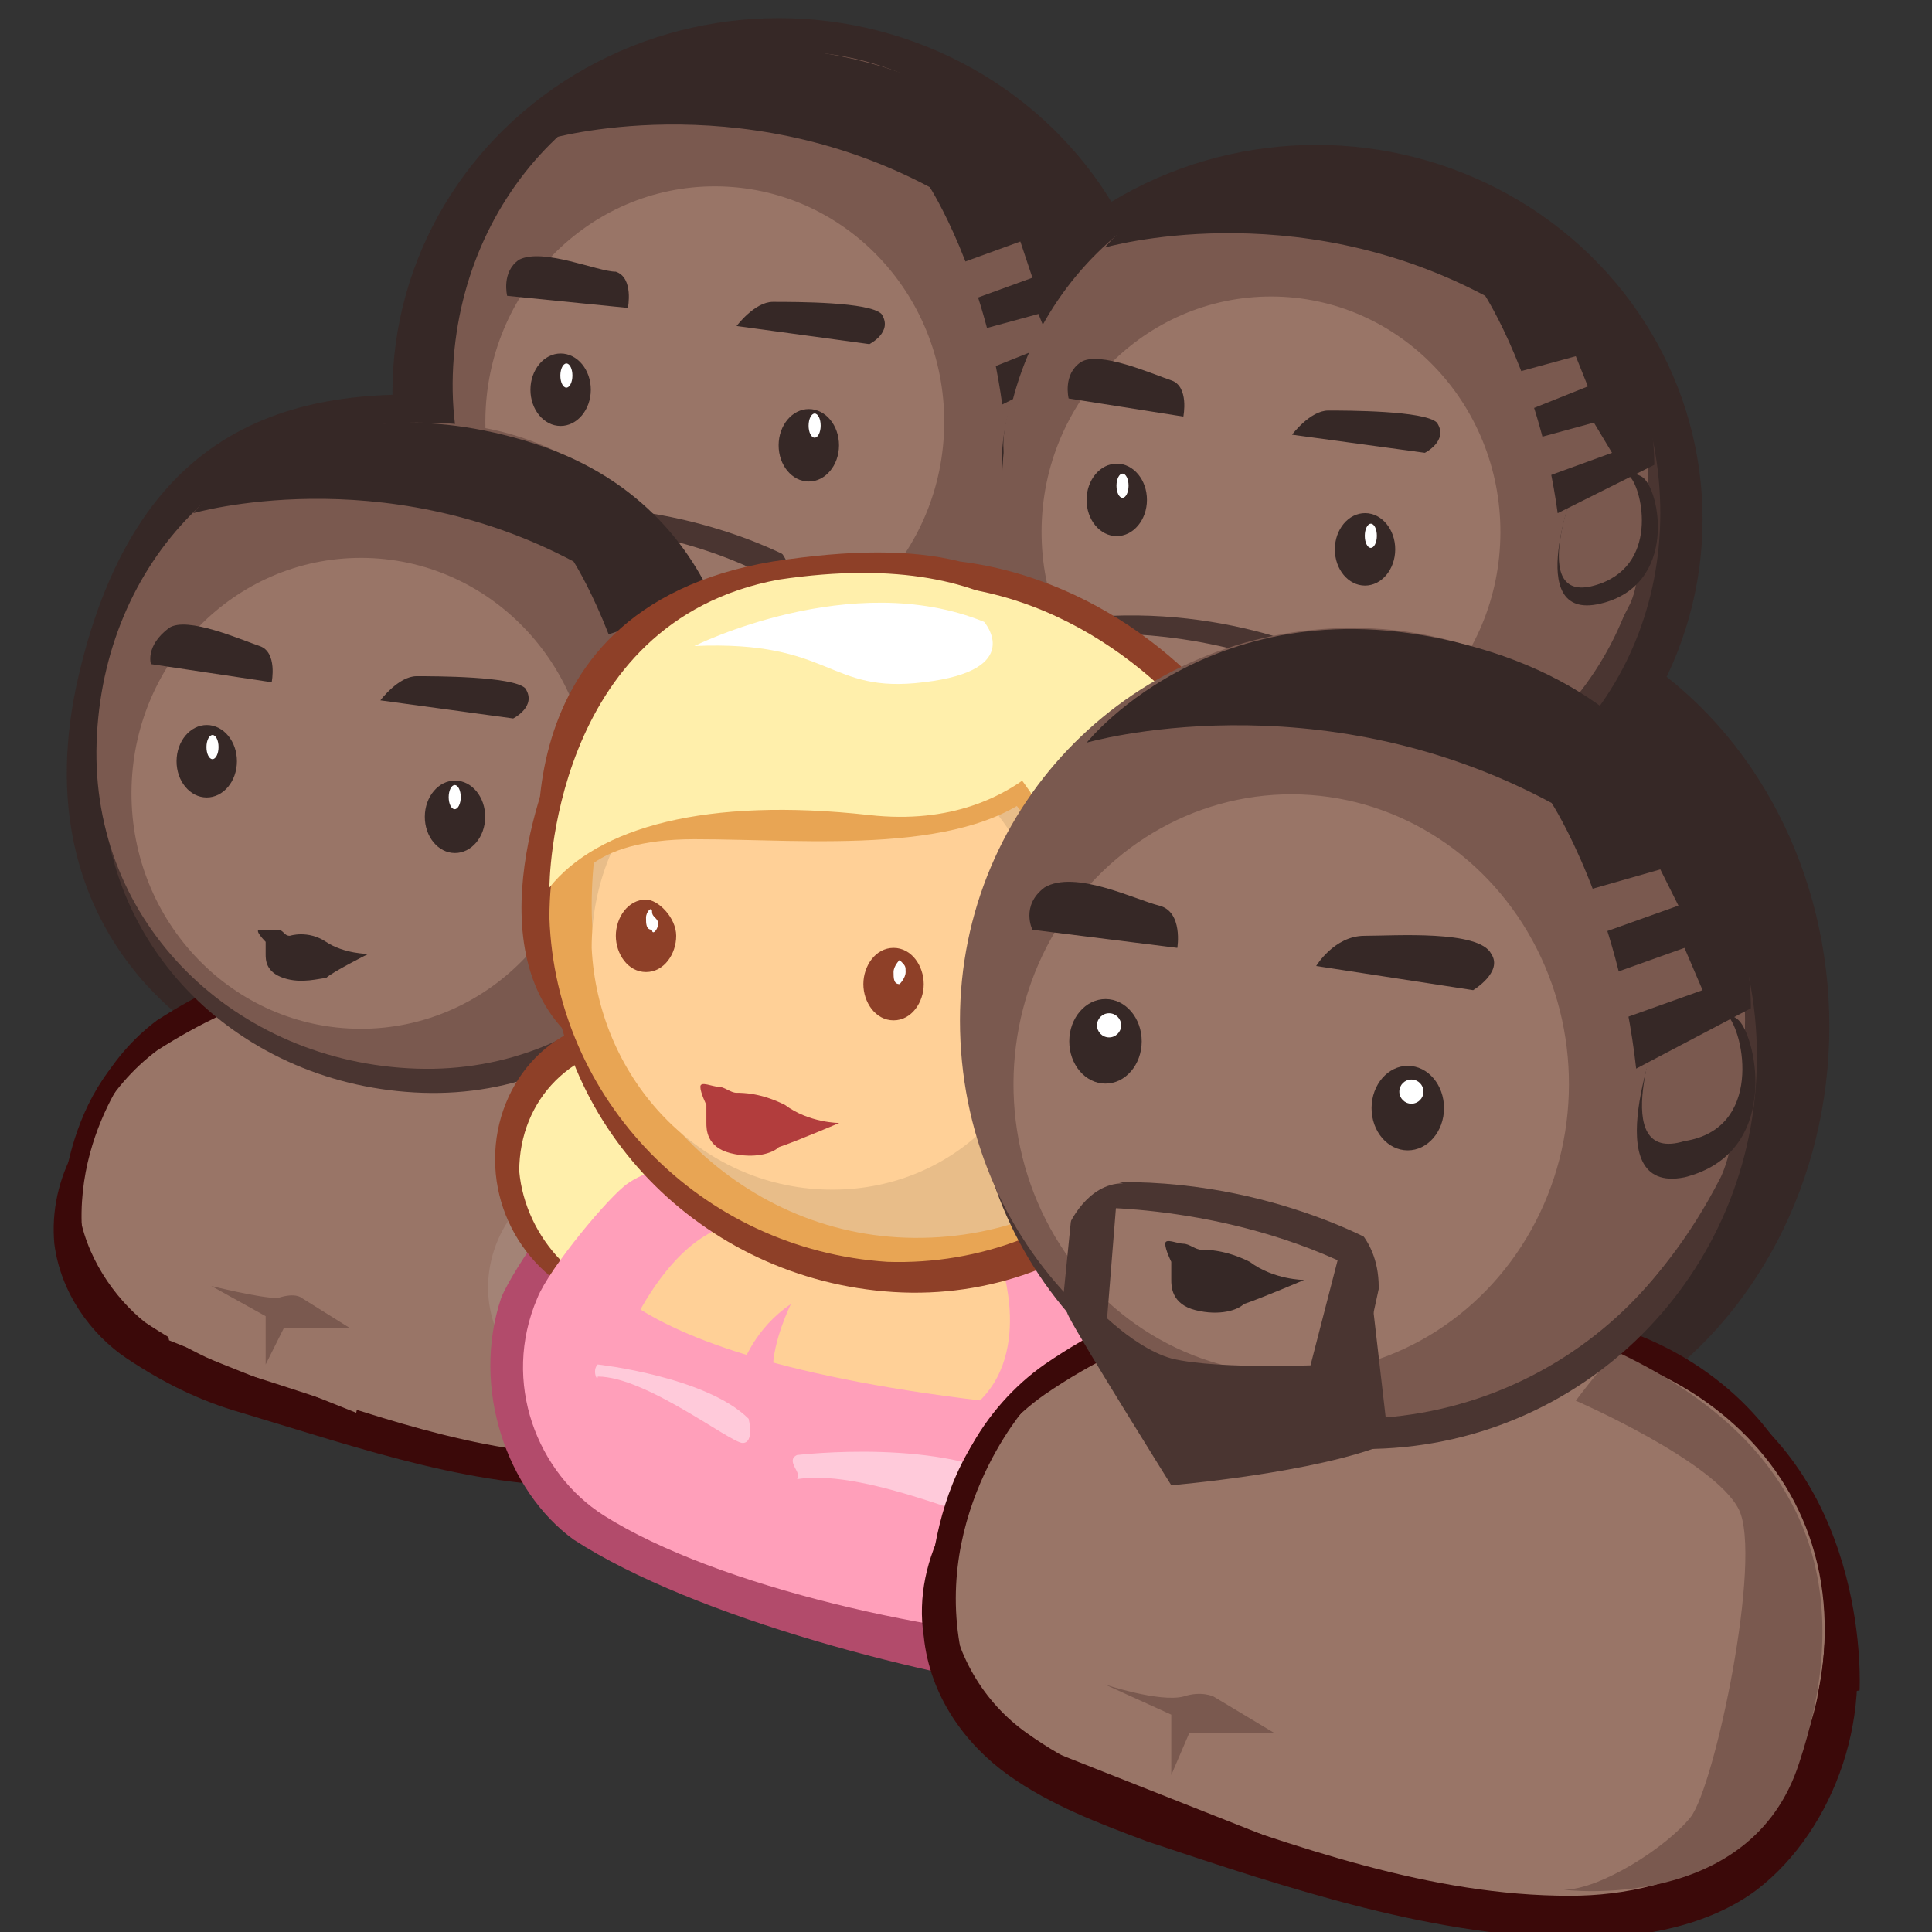 <?xml version="1.0" encoding="utf-8"?>
<!-- Generator: Adobe Illustrator 26.0.2, SVG Export Plug-In . SVG Version: 6.00 Build 0)  -->
<svg version="1.1" id="Layer_1" xmlns="http://www.w3.org/2000/svg" xmlns:xlink="http://www.w3.org/1999/xlink" x="0px" y="0px"
	 viewBox="0 0 32 32" style="enable-background:new 0 0 32 32;" xml:space="preserve">
<rect x="0" y="0" width="32" height="32" fill="#333333" stroke="none"/>
<style type="text/css">
	.st0{fill:#362826;}
	.st1{fill:#3B0909;}
	.st2{fill:#B23D3D;}
	.st3{fill:#C68383;}
	.st4{opacity:0.1;fill:#FFFFFF;}
	.st5{fill:#997567;}
	.st6{fill:#932F2F;}
	.st7{fill:#4A3531;}
	.st8{fill:#7A594F;}
	.st9{fill:#FFFFFF;}
	.st10{fill:#BC4D3F;}
	.st11{fill:#D3674F;}
	.st12{fill:#B24B6B;}
	.st13{fill:#8E4028;}
	.st14{fill:#E8A554;}
	.st15{fill:#FFEFAB;}
	.st16{fill:#FF9FBA;}
	.st17{fill:#FFD097;}
	.st18{fill:#E8BD89;}
	.st19{fill:#71AF5D;}
	.st20{fill:#FFCADA;}
</style>
<g>
	<ellipse class="st0" cx="12.9" cy="6.5" rx="6.4" ry="6.2"/>
	<ellipse class="st0" cx="21.8" cy="8.6" rx="6.4" ry="6.2"/>
	<ellipse class="st0" cx="23.9" cy="17" rx="6.4" ry="7.1"/>
	<path class="st0" d="M3.5,17.2c0,0-3.2-1.7-2.2-6s3.7-4.9,6.7-4.6C11,7,3.5,17.2,3.5,17.2z"/>
	<g>
		<path class="st1" d="M17.4,9.3c0,0,1.3,0.6,1.2,1s-0.8,1-0.8,1l-4.2-1L14,9.1L17.4,9.3z"/>
		<path class="st2" d="M16.7,9.5c0,0,1.3,0.6,1.2,1s-0.8,1-0.8,1l-4.2-1l0.5-1.2L16.7,9.5z"/>
		<path class="st1" d="M16.6,10.4c1.1,0.4,2.1,1.3,2.4,2.7c0.3,1.4-0.1,3.1-1.1,3.8c-0.7,0.5-1.5,0.6-2.2,0.6
			c-1.9,0-3.7-0.7-5.6-1.3c-0.6-0.2-1.2-0.5-1.8-0.9c-0.5-0.4-1-1.1-1.1-1.9c-0.1-1.1,0.5-2.1,1.3-2.7c1.4-0.9,2.8-1.3,4.2-1.3
			C13.9,9.6,15.4,10,16.6,10.4z"/>
		<path class="st1" d="M16.9,11.4c1.2,0.4,2.2,1.3,2.6,2.7c0.4,1.4-0.1,3.1-1.2,3.8c-0.7,0.5-1.6,0.6-2.4,0.6c-2,0-3.9-0.7-5.9-1.3
			C9.3,17,8.6,16.8,8,16.3c-0.6-0.4-1.1-1.1-1.2-1.9c-0.1-1.1,0.5-2.1,1.4-2.7c1.4-0.9,2.9-1.3,4.5-1.3C14,10.5,15.6,10.9,16.9,11.4
			z"/>
		<path class="st2" d="M16.6,10.8c1.1,0.4,2.1,1.3,2.4,2.7c0.3,1.4-0.1,3.1-1.1,3.8c-0.7,0.5-1.5,0.6-2.2,0.6
			c-1.9,0-3.7-0.7-5.6-1.3c-0.6-0.2-1.2-0.5-1.8-0.9c-0.5-0.4-1-1.1-1.1-1.9c-0.1-1.1,0.5-2.1,1.3-2.7c1.4-0.9,2.8-1.3,4.2-1.3
			C13.9,10,15.4,10.4,16.6,10.8z"/>
		<path class="st3" d="M11.4,17.1l1.4-4.5l0.8-0.7l0.6,0.2l-1.6,5.4C12.6,17.5,11.7,17.4,11.4,17.1z"/>
		<ellipse transform="matrix(0.308 -0.951 0.951 0.308 -3.506 25.257)" class="st4" cx="15.6" cy="15" rx="1.8" ry="1.6"/>
		<path class="st5" d="M13.6,12c0,0-1.3,2.7-1.8,5.3l-3-1.2c0,0-0.2-2.3,0.7-5l1.5,0.6L13.6,12z"/>
		<path class="st1" d="M17.7,11.1c0,0,2,1.6,1.4,4.2l0.5-0.1C19.6,15.2,19.8,12.4,17.7,11.1z"/>
		<path class="st1" d="M8.2,11.4c0,0-1.4,1.6-0.8,3.7l-0.5-0.2c0,0-0.2-2.1,1-3.4L8.2,11.4z"/>
		<path class="st1" d="M8.2,16.3L8.6,16l3.5,1.4l-0.3,0.3C11.8,17.7,8.7,16.7,8.2,16.3z"/>
		<path class="st5" d="M9.6,11c0,0-0.1,1.9,0.9,2s2.4,0.5,5-1.6L9.6,11z"/>
		<path class="st6" d="M16.3,10.7c-0.1,0-0.6,0.7-0.6,0.7s1.9,0.8,2.2,1.5c0.3,0.7-0.3,3.8-0.6,4.2c-0.3,0.4-1.2,1-1.7,1
			c0,0,2.6,0.3,3.2-1.7C19.5,14.2,19.2,12,16.3,10.7z"/>
		<path class="st7" d="M18.2,6.7c0,3-2.3,5.4-5.3,5.3c-3,0-5.4-2.4-5.3-5.4c0-3,2.4-5.4,5.4-5.3C15.9,1.3,18.2,3.7,18.2,6.7z"/>
		<path class="st5" d="M9.6,11.5c0,0-0.5,3.6-0.4,4.8L8.6,16c0,0-0.3-1.5-0.2-2.7s0.6-2,0.6-2L9.4,11L9.6,11.5z"/>
		<path class="st8" d="M18.1,6.3c0,3-2.3,5.4-5.3,5.3c-3,0-5.4-2.4-5.3-5.4s2.4-5.4,5.4-5.3S18.1,3.3,18.1,6.3z"/>
		<ellipse transform="matrix(3.623492e-03 -1 1 3.623492e-03 6.943 19.13)" class="st8" cx="13.1" cy="6.1" rx="5.2" ry="5"/>
		<ellipse transform="matrix(3.623492e-03 -1 1 3.623492e-03 4.796 18.861)" class="st5" cx="11.9" cy="7" rx="3.9" ry="3.8"/>
		<path class="st0" d="M12,9.7c0,0-0.4,0-0.7-0.2c-0.3-0.2-0.6-0.1-0.6-0.1c-0.1,0-0.1-0.1-0.2-0.1s-0.2,0-0.3,0
			c0,0.1,0.1,0.2,0.1,0.2s0,0.2,0,0.2c0,0.1,0,0.3,0.3,0.4c0.3,0.1,0.6,0,0.7,0S12,9.7,12,9.7z"/>
		<path class="st8" d="M16.6,7.7c0,0,0.3,3-3.4,3.6c0,0,2.8,0.3,4.5-3.1c0,0,0.3-0.6,0-1.4C17.8,6.8,17.1,7.6,16.6,7.7z"/>
		<path class="st0" d="M12.2,5.4c0,0,0.3-0.4,0.6-0.4c0.4,0,1.6,0,1.8,0.2c0.2,0.3-0.2,0.5-0.2,0.5L12.2,5.4z"/>
		<path class="st0" d="M10.4,5.1c0,0,0.1-0.5-0.2-0.6C9.9,4.5,9,4.1,8.6,4.3C8.3,4.5,8.4,4.9,8.4,4.9L10.4,5.1z"/>
		<path class="st0" d="M16.9,6.2c0,0,0.8-0.3,1.1-0.1s0.6,1.8-0.7,2.1C16,8.5,16.9,6.2,16.9,6.2z"/>
		<path class="st8" d="M16.9,6.2c0,0,0.7-0.3,0.9-0.1c0.2,0.2,0.5,1.5-0.6,1.8C16.1,8.1,16.9,6.2,16.9,6.2z"/>
		<ellipse transform="matrix(3.623492e-03 -1 1 3.623492e-03 6.048 20.749)" class="st0" cx="13.4" cy="7.3" rx="0.6" ry="0.5"/>
		<ellipse transform="matrix(3.623492e-03 -1 1 3.623492e-03 2.852 15.732)" class="st0" cx="9.3" cy="6.4" rx="0.6" ry="0.5"/>
		<ellipse transform="matrix(3.623492e-03 -1 1 3.623492e-03 3.147 15.598)" class="st9" cx="9.4" cy="6.2" rx="0.2" ry="0.1"/>
		<ellipse transform="matrix(3.623492e-03 -1 1 3.623492e-03 6.344 20.524)" class="st9" cx="13.5" cy="7.1" rx="0.2" ry="0.1"/>
		<path class="st0" d="M9.1,2.3c0,0,3.1-0.9,6.3,0.8c0,0,0.9,1.4,1.2,3.6l1.6-0.8c0,0,0.1-3.7-3.6-4.8S9.1,2.3,9.1,2.3z"/>
		<polygon class="st8" points="16.4,6.1 17.4,5.7 17.2,5.2 16.1,5.5 		"/>
		<polygon class="st8" points="16,5 17.1,4.6 16.9,4 15.8,4.4 		"/>
		<path class="st7" d="M9,8.7c0,0,2.1-0.1,4,1l0.2-0.4c0,0-1.7-1-4.1-0.9L9,8.7z"/>
		<polygon class="st7" points="12.5,9.3 11.9,11.8 12.6,11.8 13.2,9.2 		"/>
		<polygon class="st7" points="9.5,8.5 9.3,10.6 8.8,10 8.9,8.4 		"/>
		<path class="st5" d="M12.7,8.9c0,0,0.6,0.4,0.4,1.2l0.4-0.5l0.1-1L12.7,8.9z"/>
		<path class="st5" d="M8.8,8.9c0,0,0.2-0.6,0.7-0.6L8.9,8.2L8.8,8.9z"/>
		<path class="st7" d="M9.1,9.9c0,0,0.6,0.7,1.2,0.8c0.6,0.2,2.2,0,2.2,0s0.2,0.7,0.1,0.8c-0.1,0.1-2.4,0.8-2.4,0.8S9,10.5,8.9,10.1
			C8.8,9.7,9.1,9.9,9.1,9.9z"/>
		<path class="st7" d="M10.3,12.5c0,0,2-0.2,2.9-0.6L13,9.7l-0.7,1.7l-1.5,0.4L10.3,12.5z"/>
		<path class="st3" d="M9.2,16.3c0,0-0.2-2.1-0.2-3.2c0-1,0.5-1.9,0.5-1.9L9,11.3c0,0-1.1,1.4-0.3,4.7L9.2,16.3z"/>
		<path class="st8" d="M9.4,15.2c0,0,0.8,0.2,1.1,0.2c0.3-0.1,0.4,0,0.4,0l0.8,0.5h-1.1l-0.3,0.6l0-0.8L9.4,15.2z"/>
	</g>
	<g>
		<path class="st1" d="M25.8,12.2c1.1,0.4,2.1,1.3,2.4,2.7c0.3,1.4-0.1,3.1-1.1,3.8c-0.7,0.5-1.5,0.6-2.2,0.6
			c-1.9,0-3.7-0.7-5.6-1.3c-0.6-0.2-1.2-0.5-1.8-0.9c-0.5-0.4-1-1.1-1.1-1.9c-0.1-1.1,0.5-2.1,1.3-2.7c1.4-0.9,2.8-1.3,4.2-1.3
			C23.1,11.4,24.6,11.8,25.8,12.2z"/>
		<path class="st1" d="M26.1,13.2c1.2,0.4,2.2,1.3,2.6,2.7c0.4,1.4-0.1,3.1-1.2,3.8c-0.7,0.5-1.6,0.6-2.4,0.6c-2,0-3.9-0.7-5.9-1.3
			c-0.7-0.2-1.3-0.5-1.9-0.9c-0.6-0.4-1.1-1.1-1.2-1.9c-0.1-1.1,0.5-2.1,1.4-2.7c1.4-0.9,2.9-1.3,4.5-1.3
			C23.2,12.3,24.8,12.8,26.1,13.2z"/>
		<path class="st2" d="M25.8,12.6c1.1,0.4,2.1,1.3,2.4,2.7c0.3,1.4-0.1,3.1-1.1,3.8c-0.7,0.5-1.5,0.6-2.2,0.6
			c-1.9,0-3.7-0.7-5.6-1.3c-0.6-0.2-1.2-0.5-1.8-0.9c-0.5-0.4-1-1.1-1.1-1.9c-0.1-1.1,0.5-2.1,1.3-2.7c1.4-0.9,2.8-1.3,4.2-1.3
			C23.1,11.8,24.6,12.2,25.8,12.6z"/>
		<path class="st3" d="M20.7,18.9l1.4-4.5l0.8-0.7l0.6,0.2l-1.6,5.4C21.9,19.3,21,19.2,20.7,18.9z"/>
		<ellipse transform="matrix(0.308 -0.951 0.951 0.308 1.15 35.274)" class="st4" cx="24.8" cy="16.8" rx="1.8" ry="1.6"/>
		<path class="st5" d="M22.9,13.8c0,0-1.3,2.7-1.8,5.3l-3-1.2c0,0-0.2-2.3,0.7-5l1.5,0.6L22.9,13.8z"/>
		<path class="st1" d="M26.9,12.9c0,0,2,1.6,1.4,4.2l0.5-0.1C28.8,17,29,14.3,26.9,12.9z"/>
		<path class="st1" d="M17.4,13.2c0,0-1.4,1.6-0.8,3.7l-0.5-0.2c0,0-0.2-2.1,1-3.4L17.4,13.2z"/>
		<path class="st1" d="M17.4,18.1l0.4-0.3l3.5,1.4l-0.3,0.3C21.1,19.5,17.9,18.5,17.4,18.1z"/>
		<path class="st5" d="M18.8,12.8c0,0-0.1,1.9,0.9,2s2.4,0.5,5-1.6L18.8,12.8z"/>
		<path class="st6" d="M25.6,12.5c-0.1,0-0.6,0.7-0.6,0.7s1.9,0.8,2.2,1.5c0.3,0.7-0.3,3.8-0.6,4.2c-0.3,0.4-1.2,1-1.7,1
			c0,0,2.6,0.3,3.2-1.7C28.7,16.1,28.5,13.8,25.6,12.5z"/>
		<path class="st7" d="M27.5,8.5c0,3-2.3,5.4-5.3,5.3c-3,0-5.4-2.4-5.3-5.4c0-3,2.4-5.4,5.4-5.3S27.5,5.5,27.5,8.5z"/>
		<path class="st5" d="M18.8,13.3c0,0-0.5,3.6-0.4,4.8l-0.5-0.2c0,0-0.3-1.5-0.2-2.7c0.1-1.2,0.6-2,0.6-2l0.4-0.3L18.8,13.3z"/>
		<path class="st8" d="M27.3,8.1c0,3-2.3,5.4-5.3,5.3S16.6,11,16.6,8c0-3,2.4-5.4,5.4-5.3S27.3,5.1,27.3,8.1z"/>
		<ellipse transform="matrix(3.623492e-03 -1 1 3.623492e-03 14.322 30.148)" class="st8" cx="22.3" cy="7.9" rx="5.2" ry="5"/>
		<ellipse transform="matrix(3.623492e-03 -1 1 3.623492e-03 12.175 29.879)" class="st5" cx="21.1" cy="8.8" rx="3.9" ry="3.8"/>
		<path class="st0" d="M21.3,11.5c0,0-0.4,0-0.7-0.2c-0.3-0.2-0.6-0.1-0.6-0.1c-0.1,0-0.1-0.1-0.2-0.1c-0.1,0-0.2,0-0.3,0
			c0,0.1,0.1,0.2,0.1,0.2s0,0.2,0,0.2c0,0.1,0,0.3,0.3,0.4c0.3,0.1,0.6,0,0.7,0S21.3,11.5,21.3,11.5z"/>
		<path class="st8" d="M25.9,9.5c0,0,0.3,3-3.4,3.6c0,0,2.8,0.3,4.5-3.1c0,0,0.3-0.6,0-1.4C27,8.6,26.3,9.4,25.9,9.5z"/>
		<path class="st0" d="M21.4,7.2c0,0,0.3-0.4,0.6-0.4s1.6,0,1.8,0.2c0.2,0.3-0.2,0.5-0.2,0.5L21.4,7.2z"/>
		<path class="st0" d="M19.6,6.9c0,0,0.1-0.5-0.2-0.6s-1.2-0.5-1.5-0.3s-0.2,0.6-0.2,0.6L19.6,6.9z"/>
		<path class="st0" d="M26.1,8c0,0,0.8-0.3,1.1-0.1s0.6,1.8-0.7,2.1S26.1,8,26.1,8z"/>
		<path class="st8" d="M26.1,8c0,0,0.7-0.3,0.9-0.1c0.2,0.2,0.5,1.5-0.6,1.8S26.1,8,26.1,8z"/>
		<ellipse transform="matrix(3.623492e-03 -1 1 3.623492e-03 13.427 31.766)" class="st0" cx="22.7" cy="9.1" rx="0.6" ry="0.5"/>
		<ellipse transform="matrix(3.623492e-03 -1 1 3.623492e-03 10.23 26.75)" class="st0" cx="18.5" cy="8.2" rx="0.6" ry="0.5"/>
		<ellipse transform="matrix(3.623492e-03 -1 1 3.623492e-03 10.525 26.616)" class="st9" cx="18.6" cy="8" rx="0.2" ry="0.1"/>
		<ellipse transform="matrix(3.623492e-03 -1 1 3.623492e-03 13.723 31.542)" class="st9" cx="22.7" cy="8.9" rx="0.2" ry="0.1"/>
		<path class="st0" d="M18.3,4.1c0,0,3.1-0.9,6.3,0.8c0,0,0.9,1.4,1.2,3.6l1.6-0.8c0,0,0.1-3.7-3.6-4.8S18.3,4.1,18.3,4.1z"/>
		<polygon class="st8" points="25.6,7.9 26.7,7.5 26.4,7 25.3,7.3 		"/>
		<polygon class="st8" points="25.3,6.8 26.3,6.4 26.1,5.9 25,6.2 		"/>
		<path class="st7" d="M18.3,10.5c0,0,2.1-0.1,4,1l0.2-0.4c0,0-1.7-1-4.1-0.9L18.3,10.5z"/>
		<polygon class="st7" points="21.7,11.1 21.1,13.6 21.9,13.6 22.4,11 		"/>
		<polygon class="st7" points="18.7,10.3 18.6,12.4 18,11.8 18.1,10.2 		"/>
		<path class="st5" d="M21.9,10.7c0,0,0.6,0.4,0.4,1.2l0.4-0.5l0.1-1L21.9,10.7z"/>
		<path class="st5" d="M18,10.7c0,0,0.2-0.6,0.7-0.6L18.1,10L18,10.7z"/>
		<path class="st7" d="M18.3,11.7c0,0,0.6,0.7,1.2,0.8c0.6,0.2,2.2,0,2.2,0s0.2,0.7,0.1,0.8c-0.1,0.1-2.4,0.8-2.4,0.8
			s-1.2-1.9-1.4-2.3C18,11.6,18.3,11.7,18.3,11.7z"/>
		<path class="st7" d="M19.5,14.3c0,0,2-0.2,2.9-0.6l-0.2-2.2l-0.7,1.7L20,13.7L19.5,14.3z"/>
		<path class="st3" d="M18.4,18.1c0,0-0.2-2.1-0.2-3.2s0.5-1.9,0.5-1.9l-0.5,0.1c0,0-1.1,1.4-0.3,4.7L18.4,18.1z"/>
		<path class="st8" d="M18.6,17c0,0,0.8,0.2,1.1,0.2c0.3-0.1,0.4,0,0.4,0l0.8,0.5h-1.1l-0.3,0.6l0-0.8L18.6,17z"/>
	</g>
	<g>
		<path class="st1" d="M11.5,15.5c0,0,1.3,0.6,1.2,1c-0.1,0.4-0.8,1-0.8,1l-4.2-1l0.5-1.2L11.5,15.5z"/>
		<path class="st2" d="M10.8,15.7c0,0,1.3,0.6,1.2,1s-0.8,1-0.8,1l-4.2-1l0.5-1.2L10.8,15.7z"/>
		<path class="st1" d="M10.7,16.6c1.1,0.4,2.1,1.3,2.4,2.7c0.3,1.4-0.1,3.1-1.1,3.8c-0.7,0.5-1.5,0.6-2.2,0.6
			c-1.9,0-3.7-0.7-5.6-1.3c-0.6-0.2-1.2-0.5-1.8-0.9c-0.5-0.4-1-1.1-1.1-1.9c-0.1-1.1,0.5-2.1,1.3-2.7c1.4-0.9,2.8-1.3,4.2-1.3
			C8,15.7,9.5,16.2,10.7,16.6z"/>
		<path class="st1" d="M10.9,17.5c1.2,0.4,2.2,1.3,2.6,2.7c0.4,1.4-0.1,3.1-1.2,3.8c-0.7,0.5-1.6,0.6-2.4,0.6C8,24.7,6,24,4,23.4
			c-0.7-0.2-1.3-0.5-1.9-0.9c-0.6-0.4-1.1-1.1-1.2-1.9c-0.1-1.1,0.5-2.1,1.4-2.7c1.4-0.9,2.9-1.3,4.5-1.3
			C8.1,16.6,9.7,17.1,10.9,17.5z"/>
		<path class="st5" d="M10.7,17c1.1,0.4,2.1,1.3,2.4,2.7c0.3,1.4-0.1,3.1-1.1,3.8c-0.7,0.5-1.5,0.6-2.2,0.6c-1.9,0-3.7-0.7-5.6-1.3
			c-0.6-0.2-1.2-0.5-1.8-0.9c-0.5-0.4-1-1.1-1.1-1.9C1.2,19,1.8,18,2.6,17.4c1.4-0.9,2.8-1.3,4.2-1.3C8,16.1,9.5,16.6,10.7,17z"/>
		<ellipse transform="matrix(0.308 -0.951 0.951 0.308 -13.445 23.898)" class="st4" cx="9.7" cy="21.2" rx="1.8" ry="1.6"/>
		<path class="st5" d="M7.7,18.1c0,0-1.3,2.7-1.8,5.3l-3-1.2c0,0-0.2-2.3,0.7-5l1.5,0.6L7.7,18.1z"/>
		<path class="st1" d="M11.8,17.3c0,0,2,1.6,1.4,4.2l0.5-0.1C13.7,21.4,13.9,18.6,11.8,17.3z"/>
		<path class="st1" d="M2.3,17.5c0,0-1.4,1.6-0.8,3.7L1,20.9c0,0-0.2-2.1,1-3.4L2.3,17.5z"/>
		<path class="st1" d="M2.3,22.5l0.4-0.3l3.5,1.4l-0.3,0.3C5.9,23.9,2.8,22.8,2.3,22.5z"/>
		<path class="st5" d="M3.7,17.1c0,0-0.1,1.9,0.9,2c1,0.1,2.4,0.5,5-1.6L3.7,17.1z"/>
		<path class="st6" d="M10.4,16.8c-0.1,0-0.6,0.7-0.6,0.7s1.9,0.8,2.2,1.5c0.3,0.7-0.3,3.8-0.6,4.2s-1.2,1-1.7,1
			c0,0,2.6,0.3,3.2-1.7C13.6,20.4,13.3,18.2,10.4,16.8z"/>
		<path class="st7" d="M12.3,12.8c0,3-2.3,5.4-5.3,5.3s-5.4-2.4-5.3-5.4s2.4-5.4,5.4-5.3S12.3,9.9,12.3,12.8z"/>
		<path class="st5" d="M3.7,17.6c0,0-0.5,3.6-0.4,4.8l-0.5-0.2c0,0-0.3-1.5-0.2-2.7c0.1-1.2,0.6-2,0.6-2l0.4-0.3L3.7,17.6z"/>
		<path class="st8" d="M12.2,12.4c0,3-2.3,5.4-5.3,5.3s-5.4-2.4-5.3-5.4S3.9,7,6.9,7S12.2,9.4,12.2,12.4z"/>
		<ellipse transform="matrix(3.623492e-03 -1 1 3.623492e-03 -5.097 19.36)" class="st8" cx="7.2" cy="12.2" rx="5.2" ry="5"/>
		<ellipse transform="matrix(3.623492e-03 -1 1 3.623492e-03 -7.244 19.092)" class="st5" cx="6" cy="13.2" rx="3.9" ry="3.8"/>
		<path class="st0" d="M6.1,15.8c0,0-0.4,0-0.7-0.2c-0.3-0.2-0.6-0.1-0.6-0.1c-0.1,0-0.1-0.1-0.2-0.1s-0.2,0-0.3,0s0.1,0.2,0.1,0.2
			s0,0.2,0,0.2c0,0.1,0,0.3,0.3,0.4s0.6,0,0.7,0C5.5,16.1,6.1,15.8,6.1,15.8z"/>
		<path class="st8" d="M10.7,13.8c0,0,0.3,3-3.4,3.6c0,0,2.8,0.3,4.5-3.1c0,0,0.3-0.6,0-1.4C11.9,13,11.2,13.8,10.7,13.8z"/>
		<path class="st0" d="M6.3,11.6c0,0,0.3-0.4,0.6-0.4s1.6,0,1.8,0.2c0.2,0.3-0.2,0.5-0.2,0.5L6.3,11.6z"/>
		<path class="st0" d="M4.5,11.3c0,0,0.1-0.5-0.2-0.6s-1.2-0.5-1.5-0.3C2.4,10.7,2.5,11,2.5,11L4.5,11.3z"/>
		<path class="st0" d="M11,12.3c0,0,0.8-0.3,1.1-0.1c0.3,0.3,0.6,1.8-0.7,2.1C10.1,14.6,11,12.3,11,12.3z"/>
		<path class="st8" d="M11,12.3c0,0,0.7-0.3,0.9-0.1c0.2,0.2,0.5,1.5-0.6,1.8C10.2,14.3,11,12.3,11,12.3z"/>
		<ellipse transform="matrix(3.623492e-03 -1 1 3.623492e-03 -5.991 20.98)" class="st0" cx="7.5" cy="13.5" rx="0.6" ry="0.5"/>
		<ellipse transform="matrix(3.623492e-03 -1 1 3.623492e-03 -9.188 15.963)" class="st0" cx="3.4" cy="12.6" rx="0.6" ry="0.5"/>
		<ellipse transform="matrix(3.623492e-03 -1 1 3.623492e-03 -8.893 15.829)" class="st9" cx="3.5" cy="12.4" rx="0.2" ry="0.1"/>
		<ellipse transform="matrix(3.623492e-03 -1 1 3.623492e-03 -5.696 20.755)" class="st9" cx="7.6" cy="13.2" rx="0.2" ry="0.1"/>
		<path class="st0" d="M3.2,8.5c0,0,3.1-0.9,6.3,0.8c0,0,0.9,1.4,1.2,3.6l1.6-0.8c0,0,0.1-3.7-3.6-4.8S3.2,8.5,3.2,8.5z"/>
		<polygon class="st8" points="10.4,12.3 11.5,11.9 11.3,11.3 10.2,11.7 		"/>
		<polygon class="st8" points="10.1,11.2 11.2,10.7 11,10.2 9.8,10.6 		"/>
		<path class="st5" d="M6.8,15c0,0,0.6,0.4,0.4,1.2l0.4-0.5l0.1-1L6.8,15z"/>
		<path class="st5" d="M2.9,15.1c0,0,0.2-0.6,0.7-0.6L3,14.4L2.9,15.1z"/>
		<path class="st8" d="M3.5,21.3c0,0,0.8,0.2,1.1,0.2c0.3-0.1,0.4,0,0.4,0L5.8,22H4.7l-0.3,0.6l0-0.8L3.5,21.3z"/>
	</g>
	<g>
		<path class="st10" d="M13.7,18.6c0,0-0.5-0.1-0.9-0.4C12.4,18,12.1,18,12,18c-0.1,0-0.2-0.1-0.3-0.2c-0.1-0.1-0.3-0.1-0.3,0
			c0,0.1,0.2,0.3,0.2,0.3s0,0.2,0,0.4c0,0.1,0,0.5,0.4,0.6c0.4,0.1,0.7,0.1,0.9,0C13,19,13.7,18.6,13.7,18.6z"/>
		<path class="st11" d="M16.7,13l0.6,1.8l0.8,0.5c0,0-0.2-2-1.3-2.6L16.7,13z"/>
		<path class="st12" d="M9.5,25.5c-1.1-0.8-1.7-2.5-1.2-4c0.2-0.5,1.2-1.9,1.6-2.2c1-0.8,5.4-1.2,9,1.8c0.7,0.6,1.2,1.4,1.4,2.4
			c0,0,0,0,0,0.1c0.5,2.6-0.3,4.7-2.5,4.5C15.4,27.8,11.5,26.8,9.5,25.5z"/>
		<path class="st13" d="M9.2,12.5c0,0-1.5,3.3,0.4,4.8l0.3-2.5L9.2,12.5z"/>
		<path class="st14" d="M22.7,16.4c0,1.1-0.9,2-2.1,1.9c-1.1,0-2-1-2-2c0-1.1,0.9-2,2-1.9C21.7,14.4,22.7,15.3,22.7,16.4z"/>
		<path class="st13" d="M21,12.9c-0.8-1.6-2.7-3.3-5.1-3.6c-0.8-0.2-1.8-0.2-3.1,0c-4.8,0.8-3.8,5.5-3.8,5.5
			c0.8-1.1,2.5-1.8,5.3-1.5c1.2,0.1,2.1-0.2,2.7-0.6c0.7,0.9,1.8,2.8,1.6,5.8c0,0,0.2,1.2,2,1.3c0,0-0.2-0.9,0.1-1.4
			C21.1,17.7,21.8,14.6,21,12.9z"/>
		<path class="st14" d="M22.6,16.8c0,1.1-0.9,2-2.1,1.9c-1.1,0-2-1-2-2c0-1.1,0.9-1.9,2-1.9C21.7,14.8,22.6,15.7,22.6,16.8z"/>
		<path class="st14" d="M23.9,20.8c0,1.9-1.5,3.3-3.2,3.2c-1.8-0.1-3.2-1.7-3.2-3.5c0-1.8,1.4-3.3,3.2-3.3
			C22.4,17.3,23.9,18.9,23.9,20.8z"/>
		<path class="st13" d="M12.8,19.4c0,1.3-1,2.4-2.3,2.3c-1.3-0.1-2.3-1.2-2.3-2.5c0-1.3,1-2.4,2.3-2.3
			C11.7,16.9,12.8,18.1,12.8,19.4z"/>
		<path class="st15" d="M23.5,20.6c0,1.7-1.5,3-3.2,2.9c-1.7-0.1-3.2-1.5-3.2-3.2c0-1.7,1.4-3,3.1-2.9
			C22.1,17.5,23.5,18.9,23.5,20.6z"/>
		<path class="st15" d="M22.3,16.4c0,1.1-0.9,2-2.1,1.9c-1.1,0-2-0.9-2-2c0-1.1,0.9-1.9,2-1.9C21.3,14.4,22.3,15.3,22.3,16.4z"/>
		<path class="st15" d="M12.9,19.5c0,1.2-1,2.1-2.1,2.1c-1.2-0.1-2.1-1.1-2.2-2.2c0-1.2,0.9-2.1,2.1-2.1
			C11.9,17.3,12.9,18.3,12.9,19.5z"/>
		<path class="st16" d="M10,25.1c-1.1-0.7-1.7-2.2-1.1-3.6c0.2-0.5,1.2-1.7,1.5-1.9c1-0.7,5.3-1.1,8.7,1.5c0.6,0.5,1.1,1.2,1.3,2.1
			c0,0,0,0,0,0.1c0.5,2.3-0.3,4.1-2.4,3.9C15.6,27.1,11.9,26.3,10,25.1z"/>
		<path class="st14" d="M10,23.8c-1-0.6-0.7-1.7-0.1-2.9c0.2-0.4,0.6-0.8,0.9-1c0.9-0.6,4.7-1,7.9,1.2c0.6,0.4,1,1,1.2,1.8
			c0,0,0,0,0,0c0.4,1.9-1,3.5-2.8,3.1C15,25.7,11.8,24.8,10,23.8z"/>
		<path class="st17" d="M9.9,23.8c-0.9-0.5,0-1,0.5-2.2c0.2-0.4,1-1.3,1.3-1.5c0.8-0.6,2.9-1.2,5.6,1c0.5,0.4,0.9,1,1,1.8
			c0,0,0,0,0,0c0.4,1.9-0.6,3.3-2.1,2.9C14.4,25.4,11.5,24.8,9.9,23.8z"/>
		<path class="st16" d="M16.6,21c0,0,0.6,1.8-0.8,2.5c0,0,3.5,0.6,4.4,0.1c0,0,0.3-2-2.5-3L16.6,21z"/>
		<path class="st16" d="M10.9,19.6c0,0-0.7,0.5-1.4,1.6l0.8,0.5l0.2,0.2c0,0,0.5-1.1,1.3-1.5L10.9,19.6z"/>
		<path class="st16" d="M9.9,21c0,0,0.6,2.1,10.3,2.5c0,0-0.5,1.5-0.9,2.3c0,0-2.5,0.3-5.9-0.7C10.2,24.2,9,23.9,9.9,21z"/>
		<path class="st16" d="M9.3,21.8c0.1-0.2,0.3-0.3,0.5-0.2c0.7,0.5,2.6,1.5,6.6,2.2c0.9,0.2,2.2,0.2,3.8-0.1c0,0,0.1,0.4,0,0.8
			c-0.2,1.1-1.2,1.9-2.4,1.8c-1.3-0.1-2.6-0.2-4.5-0.8C10.4,24.6,8.7,24.2,9.3,21.8z"/>
		<path class="st13" d="M20.7,15.9c0,3.2-2.7,5.7-5.9,5.5c-3.2-0.2-5.7-2.8-5.7-5.9c0-3.1,2.5-5.6,5.7-5.6
			C18,10,20.7,12.6,20.7,15.9z"/>
		<path class="st14" d="M20.4,15.5c0,3.1-2.6,5.5-5.7,5.4c-3.1-0.2-5.5-2.7-5.6-5.7c0-3,2.4-5.5,5.5-5.5
			C17.8,9.7,20.4,12.3,20.4,15.5z"/>
		<path class="st18" d="M20.4,15.3c0,3-2.4,5.3-5.4,5.2c-2.9-0.1-5.2-2.6-5.2-5.5c0-2.8,1.6-5.3,5.1-5.3
			C17.9,9.8,20.4,12.3,20.4,15.3z"/>
		<path class="st17" d="M17.4,16c0,2.2-1.7,3.8-3.8,3.7c-2.1-0.1-3.7-1.9-3.8-4c0-2.1,1.6-3.8,3.7-3.8C15.6,12,17.4,13.8,17.4,16z"
			/>
		<path class="st14" d="M9.5,14.7c0,0,0.2-0.8,2-0.8c1.9,0,4.6,0.3,5.8-0.9l-0.5-0.4c0,0-1.2,0.6-3.1,0.6c-1.9,0-4.3,0.4-4.4,0.6
			C9.3,14,9.5,14.7,9.5,14.7z"/>
		<path class="st13" d="M15.3,16.3c0,0.3-0.2,0.6-0.5,0.6c-0.3,0-0.5-0.3-0.5-0.6c0-0.3,0.2-0.6,0.5-0.6
			C15.1,15.7,15.3,16,15.3,16.3z"/>
		<path class="st9" d="M15,16.1c0,0.1-0.1,0.2-0.1,0.2c-0.1,0-0.1-0.1-0.1-0.2c0-0.1,0.1-0.2,0.1-0.2C15,16,15,16,15,16.1z"/>
		<path class="st13" d="M11.2,15.5c0,0.3-0.2,0.6-0.5,0.6c-0.3,0-0.5-0.3-0.5-0.6c0-0.3,0.2-0.6,0.5-0.6
			C10.9,14.9,11.2,15.2,11.2,15.5z"/>
		<path class="st9" d="M10.9,15.3c0,0.1-0.1,0.2-0.1,0.1c-0.1,0-0.1-0.1-0.1-0.2c0-0.1,0.1-0.2,0.1-0.1
			C10.8,15.2,10.9,15.2,10.9,15.3z"/>
		<path class="st16" d="M12.3,22.6c0,0,0.2-0.6,0.8-1c0,0-0.3,0.6-0.3,1.1L12.3,22.6z"/>
		<path class="st16" d="M11.4,25.1c0,0,0.7-0.1,1.2-0.6c0,0,0.2,1,0.9,1.2C13.4,25.8,11.6,25.2,11.4,25.1z"/>
		<path class="st16" d="M15,23.9c0,0,2.8,0.3,2.4-2.5c0,0,0.8-0.4,1.4,0.2c0.6,0.6,1.6,1.2,1.2,2.9C20.1,24.5,15.4,24.8,15,23.9z"/>
		<path class="st16" d="M10.6,22.5c0,0-0.4-0.6-0.1-1.2c0.3-0.7,0.9-1.1,0.9-1.1l-0.5-0.4c0,0-1.4,0.7-1.6,2.1L10.6,22.5z"/>
		<path class="st19" d="M17.5,25.3c0,0,0.2,0.6,0,1.2l0.9,0.1c0,0-0.2-1.2-1-2.3L17.5,25.3z"/>
		<path class="st16" d="M9.8,23.2c0,0-0.1,0.5,0.1,1l-0.7,0c0,0,0-0.5,0.3-1.1C9.5,22.9,9.8,23,9.8,23.2L9.8,23.2z"/>
		<path class="st20" d="M13.2,24.1c0,0,2.5-0.3,3.7,0.5c0,0,0.3,0.6,0,0.7c-0.3,0.1-2.5-1-3.7-0.8C13.3,24.4,13,24.2,13.2,24.1z"/>
		<path class="st20" d="M9.9,22.6c0,0,1.8,0.2,2.5,0.9c0,0,0.1,0.4-0.1,0.4c-0.2,0-1.6-1.1-2.4-1.1C9.9,22.9,9.8,22.7,9.9,22.6z"/>
		<path class="st15" d="M18,11.7c0,0-0.9,2.1-3.6,1.8c-2.7-0.3-4.5,0.2-5.3,1.2c0,0,0-4.4,3.8-5.1C16.9,9,18,11,18,11.7z"/>
		<path class="st15" d="M16.3,12.2C16.3,12.2,16.3,12.2,16.3,12.2c0.5,0.5,2.3,2.4,2.2,6.4c0,0,0.2,1.2,1.9,1.3c0,0-0.2-0.9,0.1-1.4
			c0.3-0.5,0.9-3.6,0.2-5.2c-0.8-1.6-2.7-3.4-5.1-3.6"/>
		<path class="st18" d="M18.3,16.4c0,0,0.7-0.4,1-0.1c0.5,0.5,0.1,1.3-0.9,1.4L18.3,16.4z"/>
		<path class="st14" d="M16.8,13.3c0,0,1.3,1.5,1.5,3.2c0,0-0.2-2.5-1.4-3.5L16.8,13.3"/>
		<path class="st14" d="M18.8,17.7c0,0-0.2,1.3,0.7,1.9c0,0-0.5,0.1-0.8-0.4c-0.4-0.5-0.3-1.5-0.3-1.5L18.8,17.7z"/>
		<path class="st9" d="M11.5,10.7c0,0,2.6-1.3,4.8-0.4c0,0,0.7,0.8-1,1C13.7,11.5,13.8,10.6,11.5,10.7z"/>
		<path class="st9" d="M21.6,18.8c0,0,1,1.9-0.6,3.1c-0.2,0.1-0.3,0.4-0.1,0.6v0c0.2,0.3,0.7,0.4,0.9,0.1
			C22.5,21.8,23.4,20.3,21.6,18.8z"/>
		<path class="st9" d="M20.5,15c0,0,0.9,1.1,0.3,2.1c0,0,0,0.4,0.3,0.5c0.3,0,0.7-0.2,0.6-0.5C21.7,16.6,21.7,15.2,20.5,15z"/>
		<path class="st2" d="M13.9,18.6c0,0-0.5,0-0.9-0.3c-0.4-0.2-0.7-0.2-0.8-0.2c-0.1,0-0.2-0.1-0.3-0.1s-0.3-0.1-0.3,0
			c0,0.1,0.1,0.3,0.1,0.3s0,0.2,0,0.3c0,0.1,0,0.4,0.4,0.5c0.4,0.1,0.7,0,0.8-0.1C13.2,18.9,13.9,18.6,13.9,18.6z"/>
	</g>
	<g>
		<path class="st1" d="M27.1,22.1c1.3,0.5,2.6,1.6,3,3.3c0.4,1.7-0.2,3.7-1.4,4.7c-0.8,0.6-1.8,0.8-2.7,0.8c-2.3,0-4.5-0.8-6.8-1.6
			c-0.8-0.3-1.5-0.6-2.2-1.1c-0.7-0.5-1.2-1.3-1.3-2.3c-0.2-1.3,0.6-2.6,1.6-3.3c1.6-1.1,3.4-1.6,5.1-1.6
			C23.8,21.1,25.7,21.6,27.1,22.1z"/>
		<path class="st1" d="M27.4,23.3c1.4,0.5,2.7,1.6,3.2,3.3c0.5,1.7-0.2,3.7-1.5,4.7c-0.8,0.6-1.9,0.8-2.9,0.8
			c-2.4,0-4.8-0.8-7.2-1.6c-0.8-0.3-1.6-0.6-2.3-1.1c-0.7-0.5-1.3-1.3-1.4-2.3c-0.2-1.3,0.6-2.6,1.7-3.3c1.8-1.1,3.6-1.6,5.4-1.6
			C24,22.2,25.9,22.8,27.4,23.3z"/>
		<path class="st5" d="M27.1,22.6c1.3,0.5,2.6,1.6,3,3.3c0.4,1.7-0.2,3.7-1.4,4.7c-0.8,0.6-1.8,0.8-2.7,0.8c-2.3,0-4.5-0.8-6.8-1.6
			c-0.8-0.3-1.5-0.6-2.2-1.1c-0.7-0.5-1.2-1.3-1.3-2.3c-0.2-1.3,0.6-2.6,1.6-3.3c1.6-1.1,3.4-1.6,5.1-1.6
			C23.8,21.6,25.7,22.1,27.1,22.6z"/>
		<path class="st5" d="M20.9,30.3l1.7-5.5l1-0.9l0.7,0.2l-1.9,6.6C22.3,30.7,21.2,30.5,20.9,30.3z"/>
		<ellipse transform="matrix(0.308 -0.951 0.951 0.308 -8.446 43.855)" class="st5" cx="25.9" cy="27.7" rx="2.2" ry="1.9"/>
		<path class="st5" d="M23.5,24c0,0-1.6,3.3-2.2,6.5l-3.6-1.4c0,0-0.3-2.8,0.8-6.1l1.8,0.7L23.5,24z"/>
		<path class="st1" d="M28.4,23c0,0,2.4,1.9,1.7,5.1l0.7-0.1C30.8,28,31,24.6,28.4,23z"/>
		<path class="st1" d="M17,23.3c0,0-1.7,1.9-1,4.4l-0.6-0.3c0,0-0.3-2.6,1.2-4.1L17,23.3z"/>
		<path class="st1" d="M16.9,29.3l0.5-0.3l4.3,1.7L21.3,31C21.3,31,17.5,29.7,16.9,29.3z"/>
		<path class="st5" d="M18.6,22.8c0,0-0.1,2.3,1.1,2.4s3,0.6,6.1-2L18.6,22.8z"/>
		<path class="st8" d="M26.8,22.4c-0.1,0-0.7,0.8-0.7,0.8s2.3,1,2.7,1.8c0.4,0.8-0.4,4.6-0.8,5.1c-0.4,0.5-1.5,1.2-2.1,1.2
			c0,0,3.1,0.4,3.9-2.1C30.6,26.8,30.4,24.1,26.8,22.4z"/>
		<path class="st7" d="M29.1,17.5c0,3.6-2.9,6.5-6.5,6.5c-3.6,0-6.5-2.9-6.5-6.6s2.9-6.5,6.5-6.5S29.1,13.9,29.1,17.5z"/>
		<path class="st5" d="M18.6,23.4c0,0-0.6,4.4-0.5,5.8l-0.6-0.3c0,0-0.4-1.8-0.3-3.3s0.7-2.4,0.7-2.4l0.5-0.4L18.6,23.4z"/>
		<path class="st8" d="M28.9,17c0,3.6-2.9,6.5-6.5,6.5c-3.6,0-6.5-2.9-6.5-6.6c0-3.6,2.9-6.5,6.5-6.5S28.9,13.4,28.9,17z"/>
		<ellipse transform="matrix(3.623492e-03 -1 1 3.623492e-03 5.921 39.618)" class="st8" cx="22.8" cy="16.8" rx="6.3" ry="6.1"/>
		<ellipse transform="matrix(3.623492e-03 -1 1 3.623492e-03 3.309 39.291)" class="st5" cx="21.4" cy="18" rx="4.8" ry="4.6"/>
		<path class="st0" d="M21.6,21.2c0,0-0.5,0-0.9-0.3c-0.4-0.2-0.7-0.2-0.8-0.2c-0.1,0-0.2-0.1-0.3-0.1c-0.1,0-0.3-0.1-0.3,0
			c0,0.1,0.1,0.3,0.1,0.3s0,0.2,0,0.3s0,0.4,0.4,0.5c0.4,0.1,0.7,0,0.8-0.1C20.9,21.5,21.6,21.2,21.6,21.2z"/>
		<path class="st8" d="M27.2,18.8c0,0,0.4,3.7-4.2,4.4c0,0,3.4,0.4,5.5-3.7c0,0,0.4-0.8,0.1-1.7C28.6,17.7,27.8,18.7,27.2,18.8z"/>
		<path class="st0" d="M21.8,16c0,0,0.3-0.5,0.8-0.5c0.5,0,1.9-0.1,2.1,0.3c0.2,0.3-0.3,0.6-0.3,0.6L21.8,16z"/>
		<path class="st0" d="M19.5,15.7c0,0,0.1-0.6-0.3-0.7c-0.4-0.1-1.4-0.6-1.9-0.3c-0.4,0.3-0.2,0.7-0.2,0.7L19.5,15.7z"/>
		<path class="st0" d="M27.5,17c0,0,1-0.4,1.3-0.1c0.3,0.3,0.7,2.2-0.9,2.6C26.4,19.8,27.5,17,27.5,17z"/>
		<path class="st8" d="M27.5,16.9c0,0,0.8-0.3,1.1-0.1c0.3,0.3,0.6,1.9-0.7,2.1C26.6,19.3,27.5,16.9,27.5,16.9z"/>
		<ellipse transform="matrix(3.623492e-03 -1 1 3.623492e-03 4.833 41.587)" class="st0" cx="23.3" cy="18.4" rx="0.7" ry="0.6"/>
		<ellipse transform="matrix(3.623492e-03 -1 1 3.623492e-03 0.944 35.485)" class="st0" cx="18.3" cy="17.3" rx="0.7" ry="0.6"/>
		<ellipse transform="matrix(3.623492e-03 -1 1 3.623492e-03 1.303 35.321)" class="st9" cx="18.4" cy="17" rx="0.2" ry="0.2"/>
		<ellipse transform="matrix(3.623492e-03 -1 1 3.623492e-03 5.193 41.315)" class="st9" cx="23.3" cy="18.1" rx="0.2" ry="0.2"/>
		<path class="st0" d="M18,12.3c0,0,3.8-1.1,7.7,1c0,0,1.1,1.7,1.4,4.4l1.9-1c0,0,0.1-4.5-4.3-5.9S18,12.3,18,12.3z"/>
		<polygon class="st8" points="26.8,16.9 28.2,16.4 27.9,15.7 26.5,16.2 		"/>
		<polygon class="st8" points="26.4,15.5 27.8,15 27.5,14.4 26.1,14.8 		"/>
		<path class="st7" d="M17.9,20c0,0,2.6-0.1,4.9,1.2l0.2-0.5c0,0-2.1-1.3-5-1.1L17.9,20z"/>
		<polygon class="st7" points="22.2,20.7 21.4,23.8 22.3,23.8 23,20.6 		"/>
		<polygon class="st7" points="18.5,19.8 18.3,22.3 17.6,21.6 17.8,19.6 		"/>
		<path class="st5" d="M22.3,20.2c0,0,0.7,0.4,0.5,1.5l0.5-0.7l0.1-1.3L22.3,20.2z"/>
		<path class="st5" d="M17.7,20.3c0,0,0.3-0.7,0.9-0.7l-0.8-0.2L17.7,20.3z"/>
		<path class="st7" d="M18,21.5c0,0,0.7,0.8,1.4,1c0.8,0.2,2.7,0.1,2.7,0.1s0.3,0.9,0.2,1s-2.9,1-2.9,1s-1.5-2.4-1.7-2.8
			S18,21.5,18,21.5z"/>
		<path class="st7" d="M19.4,24.6c0,0,2.4-0.2,3.6-0.7l-0.3-2.6l-0.8,2.1l-1.9,0.5L19.4,24.6z"/>
		<path class="st8" d="M18.3,27.9c0,0,0.9,0.3,1.3,0.2c0.3-0.1,0.5,0,0.5,0l1,0.6h-1.4l-0.3,0.7l0-1L18.3,27.9z"/>
	</g>
</g>
</svg>

